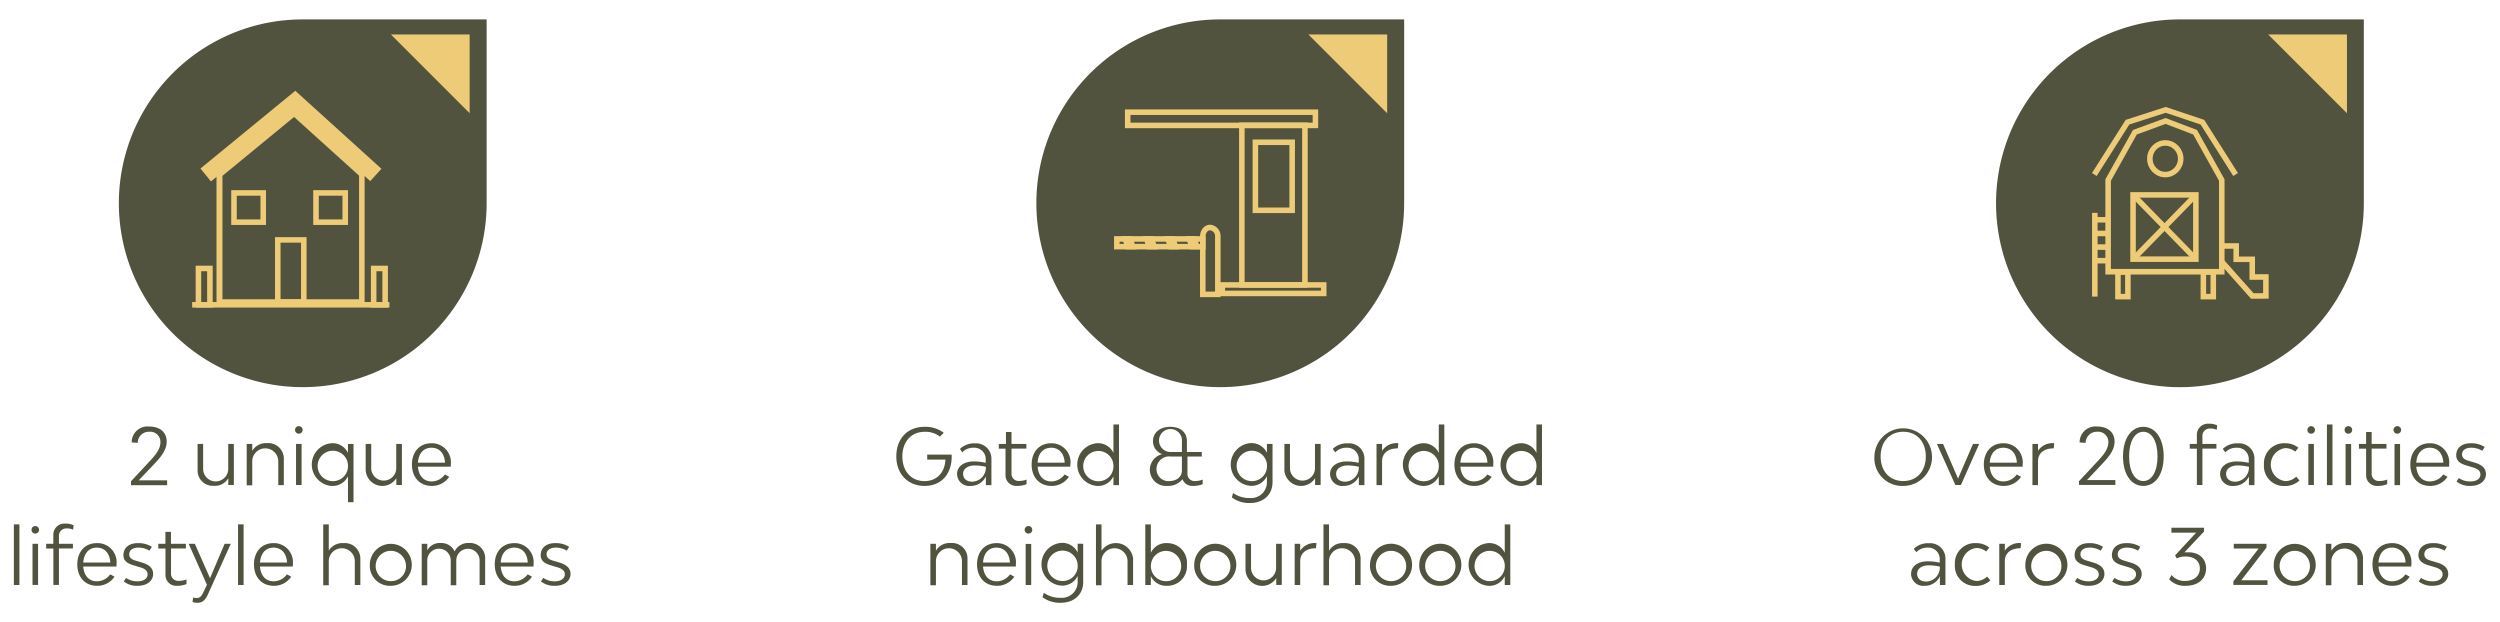 <svg id="Layer_1" data-name="Layer 1" xmlns="http://www.w3.org/2000/svg" width="450.54" height="112.15" viewBox="0 0 450.54 112.15"><defs><style>.cls-1{fill:#51533f;}.cls-2{fill:#edcb77;}.cls-3,.cls-4{fill:none;}.cls-3,.cls-4,.cls-5{stroke:#edcb77;stroke-miterlimit:10;}.cls-4{stroke-width:3px;}.cls-5{fill:#fff;}</style></defs><path class="cls-1" d="M337.8,82.25a5.19,5.19,0,1,1,5.2,5.32A5,5,0,0,1,337.8,82.25Zm9.26,0c0-2.67-1.64-4.44-4.06-4.44s-4.08,1.77-4.08,4.44,1.63,4.44,4.08,4.44S347.06,84.91,347.06,82.25Z"/><path class="cls-1" d="M349.06,80h1.11l2.7,6.25,2.7-6.25h1.11l-3.29,7.41h-1Z"/><path class="cls-1" d="M364.51,84.1h-5.92c.13,1.61,1,2.66,2.47,2.66a3,3,0,0,0,2.4-1.26l.77.43a3.72,3.72,0,0,1-3.17,1.64c-2.11,0-3.54-1.54-3.54-3.85s1.4-3.84,3.51-3.84a3.43,3.43,0,0,1,3.49,3.75C364.52,83.76,364.52,84,364.51,84.1Zm-5.92-.72h4.88c-.09-1.65-1-2.69-2.44-2.69S358.69,81.73,358.59,83.38Z"/><path class="cls-1" d="M370.2,79.88l-.08.92c-1.81,0-2.84.91-2.84,2.33v4.3h-1V80h1v1.25A3.1,3.1,0,0,1,370.2,79.88Z"/><path class="cls-1" d="M374.65,86.74l3.14-3.37c.83-.89,2.17-2.2,2.17-3.66a1.84,1.84,0,0,0-2-1.9,2,2,0,0,0-2.09,2l-1.09-.08a2.85,2.85,0,0,1,3.17-2.86c1.87,0,3.13,1,3.13,2.71s-1.31,3.05-2.56,4.37l-2.41,2.56h5.11v.88h-6.54Z"/><path class="cls-1" d="M382.6,82.25c0-3.2,1.46-5.33,3.66-5.33s3.67,2.13,3.67,5.33-1.46,5.32-3.67,5.32S382.6,85.44,382.6,82.25Zm6.22,0c0-2.67-1-4.44-2.56-4.44s-2.56,1.77-2.56,4.44,1,4.44,2.56,4.44S388.82,84.91,388.82,82.25Z"/><path class="cls-1" d="M396.91,78.59V80h2.52v.84h-2.52v6.57h-1V80.86h-1.28V80h1.28V78.44a2,2,0,0,1,2.15-2.08,3.31,3.31,0,0,1,1.51.3l-.08.8a2.57,2.57,0,0,0-1.15-.23A1.32,1.32,0,0,0,396.91,78.59Z"/><path class="cls-1" d="M406.29,82.76v4.67h-1l0-1.56a3,3,0,0,1-2.75,1.7,2.18,2.18,0,0,1-2.44-2.16c0-1.34,1.21-2.25,3-2.25a9.43,9.43,0,0,1,2.16.25v-.52a2.06,2.06,0,0,0-2.22-2.2,2.67,2.67,0,0,0-2,.83l-.46-.62a3.67,3.67,0,0,1,2.73-1A2.76,2.76,0,0,1,406.29,82.76Zm-1,1.36a9.53,9.53,0,0,0-2-.24c-1.27,0-2.11.61-2.11,1.5s.64,1.43,1.67,1.43A2.55,2.55,0,0,0,405.29,84.12Z"/><path class="cls-1" d="M408,83.72a3.62,3.62,0,0,1,3.81-3.84,3.74,3.74,0,0,1,2.4.81l-.58.7a2.74,2.74,0,0,0-1.82-.63,3,3,0,0,0,0,5.94,2.8,2.8,0,0,0,2-.8l.59.69a3.81,3.81,0,0,1-2.68,1A3.6,3.6,0,0,1,408,83.72Z"/><path class="cls-1" d="M415.83,77.48a.68.68,0,1,1,.68.68A.66.66,0,0,1,415.83,77.48ZM416,80h1v7.41h-1Z"/><path class="cls-1" d="M419.35,76.5h1V87.43h-1Z"/><path class="cls-1" d="M422.53,77.48a.67.67,0,0,1,.69-.68.68.68,0,0,1,0,1.36A.68.68,0,0,1,422.53,77.48Zm.18,2.54h1v7.41h-1Z"/><path class="cls-1" d="M430.21,86.43v.83a4.61,4.61,0,0,1-1.8.31,1.92,1.92,0,0,1-2-2V80.86h-1.29V80h1.29V77.85h1V80h2.67v.84h-2.67v4.47a1.27,1.27,0,0,0,1.3,1.37A4,4,0,0,0,430.21,86.43Z"/><path class="cls-1" d="M431.35,77.48a.67.67,0,0,1,.69-.68.68.68,0,0,1,0,1.36A.68.68,0,0,1,431.35,77.48Zm.18,2.54h1v7.41h-1Z"/><path class="cls-1" d="M441.37,84.1h-5.92c.13,1.61,1,2.66,2.47,2.66a2.94,2.94,0,0,0,2.39-1.26l.77.43a3.69,3.69,0,0,1-3.16,1.64c-2.12,0-3.54-1.54-3.54-3.85s1.4-3.84,3.51-3.84a3.43,3.43,0,0,1,3.49,3.75C441.38,83.76,441.38,84,441.37,84.1Zm-5.92-.72h4.88c-.09-1.65-1-2.69-2.44-2.69S435.55,81.73,435.45,83.38Z"/><path class="cls-1" d="M442.71,86.78l.41-.63a3.54,3.54,0,0,0,2.13.61c1.05,0,1.76-.49,1.76-1.25s-.66-1.09-1.56-1.34l-.8-.24c-1.16-.32-2-.79-2-1.89,0-1.31,1-2.16,2.61-2.16a4.5,4.5,0,0,1,2.52.67l-.44.69a3.72,3.72,0,0,0-2-.55c-1,0-1.64.46-1.64,1.19s.57,1,1.37,1.22l.8.24c1.12.31,2.14.87,2.14,2.09s-1.08,2.14-2.79,2.14A3.78,3.78,0,0,1,442.71,86.78Z"/><path class="cls-1" d="M350.6,100.76v4.67h-1l0-1.56a3,3,0,0,1-2.75,1.7,2.19,2.19,0,0,1-2.44-2.16c0-1.34,1.21-2.25,3-2.25a9.43,9.43,0,0,1,2.16.25v-.52a2.06,2.06,0,0,0-2.21-2.2,2.68,2.68,0,0,0-2,.83l-.46-.62a3.67,3.67,0,0,1,2.73-1A2.76,2.76,0,0,1,350.6,100.76Zm-1,1.36a9.53,9.53,0,0,0-2-.24c-1.26,0-2.1.61-2.1,1.5s.63,1.43,1.66,1.43A2.55,2.55,0,0,0,349.59,102.12Z"/><path class="cls-1" d="M352.3,101.72a3.62,3.62,0,0,1,3.81-3.84,3.74,3.74,0,0,1,2.4.81l-.58.7a2.73,2.73,0,0,0-1.82-.63,3,3,0,0,0,0,5.94,2.78,2.78,0,0,0,2-.8l.59.69a3.81,3.81,0,0,1-2.68,1A3.6,3.6,0,0,1,352.3,101.72Z"/><path class="cls-1" d="M364.23,97.88l-.08.92c-1.81,0-2.85.91-2.85,2.33v4.3h-1V98h1v1.25A3.1,3.1,0,0,1,364.23,97.88Z"/><path class="cls-1" d="M365,101.73a3.79,3.79,0,1,1,3.8,3.84A3.62,3.62,0,0,1,365,101.73Zm6.5,0a2.73,2.73,0,1,0-2.7,3A2.68,2.68,0,0,0,371.48,101.73Z"/><path class="cls-1" d="M373.93,104.78l.42-.63a3.54,3.54,0,0,0,2.13.61c1,0,1.75-.49,1.75-1.25s-.66-1.09-1.55-1.34l-.8-.24c-1.17-.32-2-.79-2-1.89,0-1.31,1-2.16,2.6-2.16a4.45,4.45,0,0,1,2.52.67l-.43.69a3.73,3.73,0,0,0-2-.55c-1,0-1.64.46-1.64,1.19s.58,1,1.38,1.22l.79.24c1.13.31,2.15.87,2.15,2.09s-1.08,2.14-2.79,2.14A3.81,3.81,0,0,1,373.93,104.78Z"/><path class="cls-1" d="M380.65,104.78l.42-.63a3.54,3.54,0,0,0,2.13.61c1.05,0,1.75-.49,1.75-1.25s-.66-1.09-1.55-1.34l-.8-.24c-1.17-.32-2-.79-2-1.89,0-1.31,1-2.16,2.6-2.16a4.45,4.45,0,0,1,2.52.67l-.43.69a3.73,3.73,0,0,0-2-.55c-1,0-1.64.46-1.64,1.19s.58,1,1.37,1.22l.8.24c1.12.31,2.15.87,2.15,2.09s-1.08,2.14-2.79,2.14A3.81,3.81,0,0,1,380.65,104.78Z"/><path class="cls-1" d="M397.57,102.43c0,1.89-1.43,3.14-3.65,3.14a3.81,3.81,0,0,1-3-1.16l.42-.79a3,3,0,0,0,2.46,1.07c1.61,0,2.65-.9,2.65-2.24s-1-2.16-2.58-2.16a3.5,3.5,0,0,0-1.59.35l-.29-.55L395.77,96h-4.45v-.89h5.88v.68l-3.53,3.75c.2,0,.39,0,.59,0C396.25,99.46,397.57,100.65,397.57,102.43Z"/><path class="cls-1" d="M402.49,104.76l4.55-5.9h-4.48V98h5.9v.67l-4.54,5.9h4.72v.84h-6.15Z"/><path class="cls-1" d="M409.77,101.73a3.78,3.78,0,1,1,3.8,3.84A3.62,3.62,0,0,1,409.77,101.73Zm6.5,0a2.73,2.73,0,1,0-2.7,3A2.68,2.68,0,0,0,416.27,101.73Z"/><path class="cls-1" d="M425.85,100.76v4.67h-1V101a2.36,2.36,0,0,0-4.7,0v4.47h-1V98h1v1.25a2.86,2.86,0,0,1,2.68-1.39A2.8,2.8,0,0,1,425.85,100.76Z"/><path class="cls-1" d="M434.55,102.1h-5.91c.13,1.61,1,2.66,2.47,2.66a2.94,2.94,0,0,0,2.39-1.26l.77.43a3.7,3.7,0,0,1-3.16,1.64c-2.12,0-3.55-1.54-3.55-3.85s1.4-3.84,3.52-3.84a3.43,3.43,0,0,1,3.49,3.75A3.62,3.62,0,0,1,434.55,102.1Zm-5.91-.72h4.88c-.09-1.65-1-2.69-2.44-2.69S428.74,99.73,428.64,101.38Z"/><path class="cls-1" d="M435.89,104.78l.42-.63a3.54,3.54,0,0,0,2.13.61c1.05,0,1.75-.49,1.75-1.25s-.65-1.09-1.55-1.34l-.8-.24c-1.16-.32-2-.79-2-1.89,0-1.31,1-2.16,2.6-2.16a4.51,4.51,0,0,1,2.53.67l-.44.69a3.73,3.73,0,0,0-2-.55c-1,0-1.63.46-1.63,1.19s.57,1,1.37,1.22l.8.24c1.12.31,2.14.87,2.14,2.09s-1.08,2.14-2.79,2.14A3.83,3.83,0,0,1,435.89,104.78Z"/><path class="cls-1" d="M426,3.5V36.63A33.14,33.14,0,1,1,381.65,5.45h0A33,33,0,0,1,392.88,3.5Z"/><polygon class="cls-2" points="422.96 20.41 422.96 6.21 408.76 6.21 422.96 20.41"/><polygon class="cls-3" points="379.92 32.45 379.92 48.97 400.4 48.97 400.4 32.45 395.59 23.83 390.27 21.8 384.74 23.83 379.92 32.45"/><rect class="cls-3" x="397.07" y="49.03" width="1.79" height="4.44" transform="translate(795.94 102.49) rotate(180)"/><rect class="cls-3" x="381.69" y="49.03" width="1.79" height="4.44" transform="translate(765.17 102.49) rotate(180)"/><polyline class="cls-3" points="402.89 31.45 396.91 22.02 390.29 19.8 383.41 22.02 377.43 31.45"/><ellipse class="cls-3" cx="390.22" cy="28.61" rx="2.78" ry="2.85"/><rect class="cls-3" x="384.42" y="35.12" width="11.32" height="11.59" transform="translate(780.15 81.83) rotate(180)"/><line class="cls-3" x1="395.74" y1="35.12" x2="384.42" y2="46.71"/><line class="cls-3" x1="384.42" y1="35.12" x2="395.74" y2="46.71"/><polyline class="cls-3" points="400.44 47.2 405.9 53.34 408.35 53.33 408.35 49.92 405.89 49.92 405.89 46.73 403 46.73 403 44.33 400.43 44.33"/><line class="cls-3" x1="379.92" y1="39.61" x2="377.52" y2="39.61"/><line class="cls-3" x1="379.92" y1="42.07" x2="377.52" y2="42.07"/><line class="cls-3" x1="379.92" y1="44.53" x2="377.52" y2="44.53"/><line class="cls-3" x1="379.92" y1="46.98" x2="377.52" y2="46.98"/><line class="cls-3" x1="377.52" y1="38.36" x2="377.52" y2="53.45"/><path class="cls-1" d="M171.51,82.25c0,3.25-1.91,5.32-4.89,5.32s-5.09-2.13-5.09-5.32,2-5.33,5.09-5.33A5.41,5.41,0,0,1,170.08,78l-.7.68a4.2,4.2,0,0,0-2.76-.86c-2.38,0-4,1.77-4,4.44s1.59,4.44,4,4.44c2.22,0,3.65-1.54,3.76-3.87H167.1v-.9h4.39C171.49,82,171.51,82.13,171.51,82.25Z"/><path class="cls-1" d="M178.67,82.76v4.67h-1l0-1.56a3,3,0,0,1-2.75,1.7,2.18,2.18,0,0,1-2.44-2.16c0-1.34,1.21-2.25,3-2.25a9.56,9.56,0,0,1,2.16.25v-.52a2.06,2.06,0,0,0-2.22-2.2,2.67,2.67,0,0,0-2,.83L173,80.9a3.67,3.67,0,0,1,2.73-1A2.76,2.76,0,0,1,178.67,82.76Zm-1,1.36a9.54,9.54,0,0,0-2-.24c-1.26,0-2.1.61-2.1,1.5s.63,1.43,1.67,1.43A2.55,2.55,0,0,0,177.67,84.12Z"/><path class="cls-1" d="M185,86.43v.83a4.55,4.55,0,0,1-1.79.31,1.92,1.92,0,0,1-2-2V80.86H180V80h1.29V77.85h1V80h2.68v.84h-2.68v4.47a1.28,1.28,0,0,0,1.31,1.37A3.89,3.89,0,0,0,185,86.43Z"/><path class="cls-1" d="M192.87,84.1H187c.12,1.61,1,2.66,2.46,2.66a3,3,0,0,0,2.4-1.26l.77.43a3.7,3.7,0,0,1-3.17,1.64c-2.11,0-3.54-1.54-3.54-3.85s1.4-3.84,3.52-3.84a3.43,3.43,0,0,1,3.48,3.75C192.88,83.76,192.88,84,192.87,84.1ZM187,83.38h4.87c-.08-1.65-1-2.69-2.43-2.69S187.06,81.73,187,83.38Z"/><path class="cls-1" d="M201.66,76.5V87.43h-1l0-1.6a3.05,3.05,0,0,1-3,1.74,3.86,3.86,0,0,1,0-7.69,3.05,3.05,0,0,1,3,1.74V76.5Zm-1,7.23a2.73,2.73,0,1,0-2.71,3A2.7,2.7,0,0,0,200.65,83.73Z"/><path class="cls-1" d="M216.74,86.43v.83a4.62,4.62,0,0,1-1.79.31,1.88,1.88,0,0,1-1.85-1.21,3.26,3.26,0,0,1-2.71,1.21,2.91,2.91,0,0,1-.93-5.73,2.42,2.42,0,0,1-1.67-2.34c0-1.54,1.25-2.58,3.11-2.58s3,1,3,2.61v1.93h2.68v.81H214v3.06a1.28,1.28,0,0,0,1.31,1.37A4,4,0,0,0,216.74,86.43ZM213,84.81V82.27h-2a2.28,2.28,0,0,0-2.58,2.22,2.14,2.14,0,0,0,2.33,2.21C211.82,86.7,213,86.08,213,84.81Zm-2-3.35h2V79.63a2.07,2.07,0,1,0-2,1.83Z"/><path class="cls-1" d="M229.33,80V86.9c0,2.25-1.63,3.75-4.07,3.75a5.24,5.24,0,0,1-3.26-1l.22-.81a4.93,4.93,0,0,0,3,.91,2.85,2.85,0,0,0,3.1-2.94v-1a3.07,3.07,0,0,1-3,1.74,3.86,3.86,0,0,1,0-7.69,3.07,3.07,0,0,1,3,1.74l0-1.6Zm-1,3.71a2.74,2.74,0,1,0-2.72,3A2.7,2.7,0,0,0,228.32,83.73Z"/><path class="cls-1" d="M238,80v7.41h-1l0-1.23a3,3,0,0,1-5.53-1.5V80h1V84.5a2.26,2.26,0,0,0,4.51,0V80Z"/><path class="cls-1" d="M245.89,82.76v4.67h-1l0-1.56a3,3,0,0,1-2.75,1.7,2.19,2.19,0,0,1-2.44-2.16c0-1.34,1.21-2.25,3-2.25a9.43,9.43,0,0,1,2.16.25v-.52a2.06,2.06,0,0,0-2.22-2.2,2.67,2.67,0,0,0-2,.83l-.46-.62a3.67,3.67,0,0,1,2.73-1A2.76,2.76,0,0,1,245.89,82.76Zm-1,1.36a9.53,9.53,0,0,0-2-.24c-1.26,0-2.1.61-2.1,1.5s.63,1.43,1.66,1.43A2.55,2.55,0,0,0,244.88,84.12Z"/><path class="cls-1" d="M252,79.88l-.09.92c-1.8,0-2.84.91-2.84,2.33v4.3h-1V80h1l0,1.25A3.09,3.09,0,0,1,252,79.88Z"/><path class="cls-1" d="M260.29,76.5V87.43h-1l0-1.6a3.05,3.05,0,0,1-2.95,1.74,3.86,3.86,0,0,1,0-7.69,3.05,3.05,0,0,1,2.95,1.74V76.5Zm-1,7.23a2.73,2.73,0,1,0-2.71,3A2.7,2.7,0,0,0,259.28,83.73Z"/><path class="cls-1" d="M269.1,84.1h-5.91c.12,1.61,1,2.66,2.46,2.66a3,3,0,0,0,2.4-1.26l.77.43a3.72,3.72,0,0,1-3.17,1.64c-2.11,0-3.54-1.54-3.54-3.85s1.4-3.84,3.51-3.84a3.43,3.43,0,0,1,3.49,3.75C269.11,83.76,269.11,84,269.1,84.1Zm-5.91-.72h4.87c-.08-1.65-1-2.69-2.44-2.69S263.29,81.73,263.19,83.38Z"/><path class="cls-1" d="M277.89,76.5V87.43h-1l0-1.6a3.05,3.05,0,0,1-2.95,1.74,3.86,3.86,0,0,1,0-7.69,3.05,3.05,0,0,1,2.95,1.74V76.5Zm-1,7.23a2.73,2.73,0,1,0-2.72,3A2.7,2.7,0,0,0,276.88,83.73Z"/><path class="cls-1" d="M174.36,100.76v4.67h-1V101a2.35,2.35,0,0,0-4.69,0v4.47h-1V98h1l0,1.25a2.85,2.85,0,0,1,2.67-1.39A2.8,2.8,0,0,1,174.36,100.76Z"/><path class="cls-1" d="M183.07,102.1h-5.91c.13,1.61,1,2.66,2.46,2.66a2.94,2.94,0,0,0,2.4-1.26l.77.43a3.7,3.7,0,0,1-3.17,1.64c-2.11,0-3.54-1.54-3.54-3.85s1.4-3.84,3.52-3.84a3.43,3.43,0,0,1,3.48,3.75C183.08,101.76,183.08,102,183.07,102.1Zm-5.91-.72H182c-.08-1.65-1-2.69-2.43-2.69S177.26,99.73,177.16,101.38Z"/><path class="cls-1" d="M184.66,95.48a.67.67,0,0,1,.69-.68.68.68,0,0,1,0,1.36A.68.68,0,0,1,184.66,95.48Zm.18,2.54h1v7.41h-1Z"/><path class="cls-1" d="M195.21,98v6.88c0,2.25-1.63,3.75-4.06,3.75a5.25,5.25,0,0,1-3.27-1l.23-.81a4.9,4.9,0,0,0,3,.91,2.85,2.85,0,0,0,3.1-2.94v-1a3.07,3.07,0,0,1-3,1.74,3.86,3.86,0,0,1,0-7.69,3.07,3.07,0,0,1,3,1.74l0-1.6Zm-1,3.71a2.74,2.74,0,1,0-2.72,3A2.69,2.69,0,0,0,194.2,101.73Z"/><path class="cls-1" d="M204.2,100.76v4.67h-1V101a2.35,2.35,0,0,0-4.69,0v4.47h-1V94.5h1v4.75a3.12,3.12,0,0,1,5.7,1.51Z"/><path class="cls-1" d="M213.9,101.74a3.52,3.52,0,0,1-3.55,3.83,3.05,3.05,0,0,1-2.95-1.74l0,1.6h-1V94.5h1v5.12a3.05,3.05,0,0,1,2.95-1.74A3.54,3.54,0,0,1,213.9,101.74Zm-1.05,0a2.73,2.73,0,1,0-2.73,3A2.7,2.7,0,0,0,212.85,101.74Z"/><path class="cls-1" d="M215.22,101.73a3.79,3.79,0,1,1,3.8,3.84A3.62,3.62,0,0,1,215.22,101.73Zm6.5,0a2.73,2.73,0,1,0-2.7,3A2.68,2.68,0,0,0,221.72,101.73Z"/><path class="cls-1" d="M231,98v7.41h-1l0-1.23a3,3,0,0,1-5.54-1.5V98h1v4.48a2.26,2.26,0,0,0,4.51,0V98Z"/><path class="cls-1" d="M237.25,97.88l-.09.92c-1.8,0-2.84.91-2.84,2.33v4.3h-1V98h1l0,1.25A3.09,3.09,0,0,1,237.25,97.88Z"/><path class="cls-1" d="M245.2,100.76v4.67h-1V101a2.35,2.35,0,0,0-4.69,0v4.47h-1V94.5h1v4.75a2.83,2.83,0,0,1,2.66-1.37A2.8,2.8,0,0,1,245.2,100.76Z"/><path class="cls-1" d="M246.9,101.73a3.79,3.79,0,1,1,3.8,3.84A3.62,3.62,0,0,1,246.9,101.73Zm6.5,0a2.73,2.73,0,1,0-2.7,3A2.68,2.68,0,0,0,253.4,101.73Z"/><path class="cls-1" d="M255.78,101.73a3.79,3.79,0,1,1,3.8,3.84A3.62,3.62,0,0,1,255.78,101.73Zm6.5,0a2.73,2.73,0,1,0-2.7,3A2.68,2.68,0,0,0,262.28,101.73Z"/><path class="cls-1" d="M272.18,94.5v10.93h-1l0-1.6a3.06,3.06,0,0,1-3,1.74,3.86,3.86,0,0,1,0-7.69,3.06,3.06,0,0,1,3,1.74V94.5Zm-1,7.23a2.73,2.73,0,1,0-2.72,3A2.7,2.7,0,0,0,271.17,101.73Z"/><path class="cls-1" d="M253.05,3.5V36.63A33.14,33.14,0,1,1,208.68,5.45h0A33,33,0,0,1,219.91,3.5Z"/><polygon class="cls-2" points="249.99 20.41 249.99 6.21 235.79 6.21 249.99 20.41"/><rect class="cls-3" x="220.28" y="51.35" width="18.27" height="1.53"/><path class="cls-3" d="M223.8,22.58V51.35h11.37V22.58Zm2.44,3.06h6.63V37.9h-6.63Z"/><rect class="cls-3" x="203.23" y="20.22" width="33.83" height="2.38"/><path class="cls-3" d="M216.76,42.67V53.05h2.71V42.67A1.56,1.56,0,0,0,218.12,41a1.21,1.21,0,0,0-1,.5A2,2,0,0,0,216.76,42.67Z"/><rect class="cls-3" x="201.27" y="43.06" width="15.49" height="1.39"/><polygon class="cls-3" points="214.34 43.06 214.79 44.45 215.68 44.45 215.23 43.06 214.34 43.06"/><polygon class="cls-3" points="210.49 43.06 210.94 44.45 211.83 44.45 211.38 43.06 210.49 43.06"/><polygon class="cls-3" points="206.64 43.06 207.09 44.45 207.99 44.45 207.54 43.06 206.64 43.06"/><polygon class="cls-3" points="202.79 43.06 203.24 44.45 204.14 44.45 203.69 43.06 202.79 43.06"/><path class="cls-1" d="M23.61,86.74l3.13-3.37c.83-.89,2.17-2.2,2.17-3.66a1.84,1.84,0,0,0-2-1.9,2,2,0,0,0-2.09,2l-1.09-.08a2.85,2.85,0,0,1,3.17-2.86c1.88,0,3.14,1,3.14,2.71S28.69,82.68,27.44,84L25,86.56h5.12v.88H23.61Z"/><path class="cls-1" d="M42.14,80v7.41h-1l0-1.23a2.76,2.76,0,0,1-2.59,1.37,2.75,2.75,0,0,1-2.94-2.87V80h1V84.5a2.26,2.26,0,0,0,4.52,0V80Z"/><path class="cls-1" d="M51.15,82.76v4.67h-1V83a2.35,2.35,0,0,0-4.69,0v4.47h-1V80h1v1.25a2.86,2.86,0,0,1,2.68-1.39A2.8,2.8,0,0,1,51.15,82.76Z"/><path class="cls-1" d="M53.17,77.48a.67.67,0,0,1,.69-.68.68.68,0,0,1,0,1.36A.68.68,0,0,1,53.17,77.48ZM53.35,80h1v7.41h-1Z"/><path class="cls-1" d="M63.71,80V90.51h-1V85.83a3.07,3.07,0,0,1-3,1.74,3.86,3.86,0,0,1,0-7.69,3.07,3.07,0,0,1,3,1.74l0-1.6Zm-1,3.71a2.74,2.74,0,1,0-2.72,3A2.7,2.7,0,0,0,62.7,83.73Z"/><path class="cls-1" d="M72.43,80v7.41h-1l0-1.23a3,3,0,0,1-5.53-1.5V80h1V84.5a2.26,2.26,0,0,0,4.51,0V80Z"/><path class="cls-1" d="M81.23,84.1H75.32c.13,1.61,1,2.66,2.47,2.66a2.94,2.94,0,0,0,2.39-1.26l.77.43a3.7,3.7,0,0,1-3.16,1.64c-2.12,0-3.55-1.54-3.55-3.85s1.4-3.84,3.52-3.84a3.43,3.43,0,0,1,3.49,3.75A3.62,3.62,0,0,1,81.23,84.1Zm-5.91-.72H80.2c-.09-1.65-1-2.69-2.44-2.69S75.42,81.73,75.32,83.38Z"/><path class="cls-1" d="M2.5,94.5h1v10.93h-1Z"/><path class="cls-1" d="M5.68,95.48a.68.68,0,1,1,1.36,0,.68.68,0,1,1-1.36,0ZM5.86,98h1v7.41h-1Z"/><path class="cls-1" d="M10.62,96.59V98h2.52v.84H10.62v6.57h-1V98.86H8.32V98H9.61V96.44a2,2,0,0,1,2.15-2.08,3.34,3.34,0,0,1,1.51.3l-.09.8A2.52,2.52,0,0,0,12,95.23,1.32,1.32,0,0,0,10.62,96.59Z"/><path class="cls-1" d="M21,102.1H15c.13,1.61,1,2.66,2.47,2.66a2.94,2.94,0,0,0,2.39-1.26l.78.43a3.72,3.72,0,0,1-3.17,1.64c-2.12,0-3.54-1.54-3.54-3.85s1.4-3.84,3.51-3.84A3.43,3.43,0,0,1,21,101.63C21,101.76,21,102,21,102.1ZM15,101.38h4.88c-.09-1.65-1-2.69-2.44-2.69S15.14,99.73,15,101.38Z"/><path class="cls-1" d="M22.3,104.78l.42-.63a3.5,3.5,0,0,0,2.13.61c1,0,1.75-.49,1.75-1.25s-.66-1.09-1.56-1.34l-.8-.24c-1.16-.32-2-.79-2-1.89,0-1.31,1-2.16,2.61-2.16a4.5,4.5,0,0,1,2.52.67l-.44.69a3.72,3.72,0,0,0-2-.55c-1,0-1.64.46-1.64,1.19s.57,1,1.37,1.22l.8.24c1.12.31,2.14.87,2.14,2.09s-1.08,2.14-2.78,2.14A3.8,3.8,0,0,1,22.3,104.78Z"/><path class="cls-1" d="M33.61,104.43v.83a4.55,4.55,0,0,1-1.79.31,1.93,1.93,0,0,1-2-2V98.86H28.53V98h1.28V95.85h1V98H33.5v.84H30.82v4.47a1.28,1.28,0,0,0,1.3,1.37A4,4,0,0,0,33.61,104.43Z"/><path class="cls-1" d="M34.7,108.48l.11-.82a1.51,1.51,0,0,0,.63.12c.63,0,.9-.42,1.19-1l.66-1.4L34,98h1.11l2.74,6.2L40.48,98h1.11l-4,8.85c-.47,1.08-.93,1.78-2,1.78A2.26,2.26,0,0,1,34.7,108.48Z"/><path class="cls-1" d="M42.9,94.5h1v10.93h-1Z"/><path class="cls-1" d="M52.76,102.1H46.85c.13,1.61,1,2.66,2.47,2.66a2.94,2.94,0,0,0,2.39-1.26l.77.43a3.7,3.7,0,0,1-3.16,1.64c-2.12,0-3.55-1.54-3.55-3.85s1.4-3.84,3.52-3.84a3.43,3.43,0,0,1,3.49,3.75A3.62,3.62,0,0,1,52.76,102.1Zm-5.91-.72h4.88c-.09-1.65-1-2.69-2.44-2.69S47,99.73,46.85,101.38Z"/><path class="cls-1" d="M64.94,100.76v4.67h-1V101a2.35,2.35,0,0,0-4.69,0v4.47h-1V94.5h1v4.75a2.83,2.83,0,0,1,2.66-1.37A2.8,2.8,0,0,1,64.94,100.76Z"/><path class="cls-1" d="M66.65,101.73a3.78,3.78,0,1,1,3.79,3.84A3.61,3.61,0,0,1,66.65,101.73Zm6.5,0a2.73,2.73,0,1,0-2.71,3A2.68,2.68,0,0,0,73.15,101.73Z"/><path class="cls-1" d="M87.43,100.76v4.67h-1V101a2.1,2.1,0,1,0-4.2,0v4.47h-1V101A2.1,2.1,0,1,0,77,101v4.47H76V98h1l0,1.18a2.57,2.57,0,0,1,2.42-1.32,2.63,2.63,0,0,1,2.51,1.51,2.7,2.7,0,0,1,2.58-1.51A2.73,2.73,0,0,1,87.43,100.76Z"/><path class="cls-1" d="M96.15,102.1H90.24c.12,1.61,1,2.66,2.46,2.66a3,3,0,0,0,2.4-1.26l.77.43a3.72,3.72,0,0,1-3.17,1.64c-2.11,0-3.54-1.54-3.54-3.85s1.4-3.84,3.52-3.84a3.43,3.43,0,0,1,3.48,3.75C96.16,101.76,96.16,102,96.15,102.1Zm-5.91-.72h4.87c-.08-1.65-1-2.69-2.43-2.69S90.34,99.73,90.24,101.38Z"/><path class="cls-1" d="M97.49,104.78l.42-.63a3.54,3.54,0,0,0,2.13.61c1,0,1.75-.49,1.75-1.25s-.66-1.09-1.56-1.34l-.79-.24c-1.17-.32-2-.79-2-1.89,0-1.31,1-2.16,2.61-2.16a4.45,4.45,0,0,1,2.52.67l-.43.69a3.73,3.73,0,0,0-2-.55c-1,0-1.64.46-1.64,1.19s.58,1,1.37,1.22l.8.24c1.12.31,2.15.87,2.15,2.09s-1.08,2.14-2.79,2.14A3.81,3.81,0,0,1,97.49,104.78Z"/><path class="cls-1" d="M87.7,3.5V36.63A33.14,33.14,0,1,1,43.33,5.45h0A33,33,0,0,1,54.56,3.5Z"/><polygon class="cls-2" points="84.64 20.41 84.64 6.21 70.44 6.21 84.64 20.41"/><path class="cls-2" d="M53,21.08,64.55,31.51l.16.15V53.93H40.09V31.69l.18-.15L53,21.08m0-1.31-13.43,11-.55.45V54.93H65.71V31.22l-.49-.45-12.15-11Z"/><polyline class="cls-4" points="37.07 31.53 37.7 31.02 53.17 18.34 67.17 31.02 67.73 31.53"/><line class="cls-5" x1="70.18" y1="54.93" x2="34.63" y2="54.93"/><path class="cls-2" d="M54.25,43.73v10.2H50.56V43.73h3.69m1-1H49.56v12.2h5.69V42.73Z"/><rect class="cls-3" x="42.17" y="34.77" width="5.27" height="5.27"/><rect class="cls-3" x="56.95" y="34.77" width="5.27" height="5.27"/><rect class="cls-3" x="35.76" y="48.38" width="2.07" height="6.55"/><rect class="cls-3" x="67.34" y="48.38" width="2.07" height="6.55"/></svg>